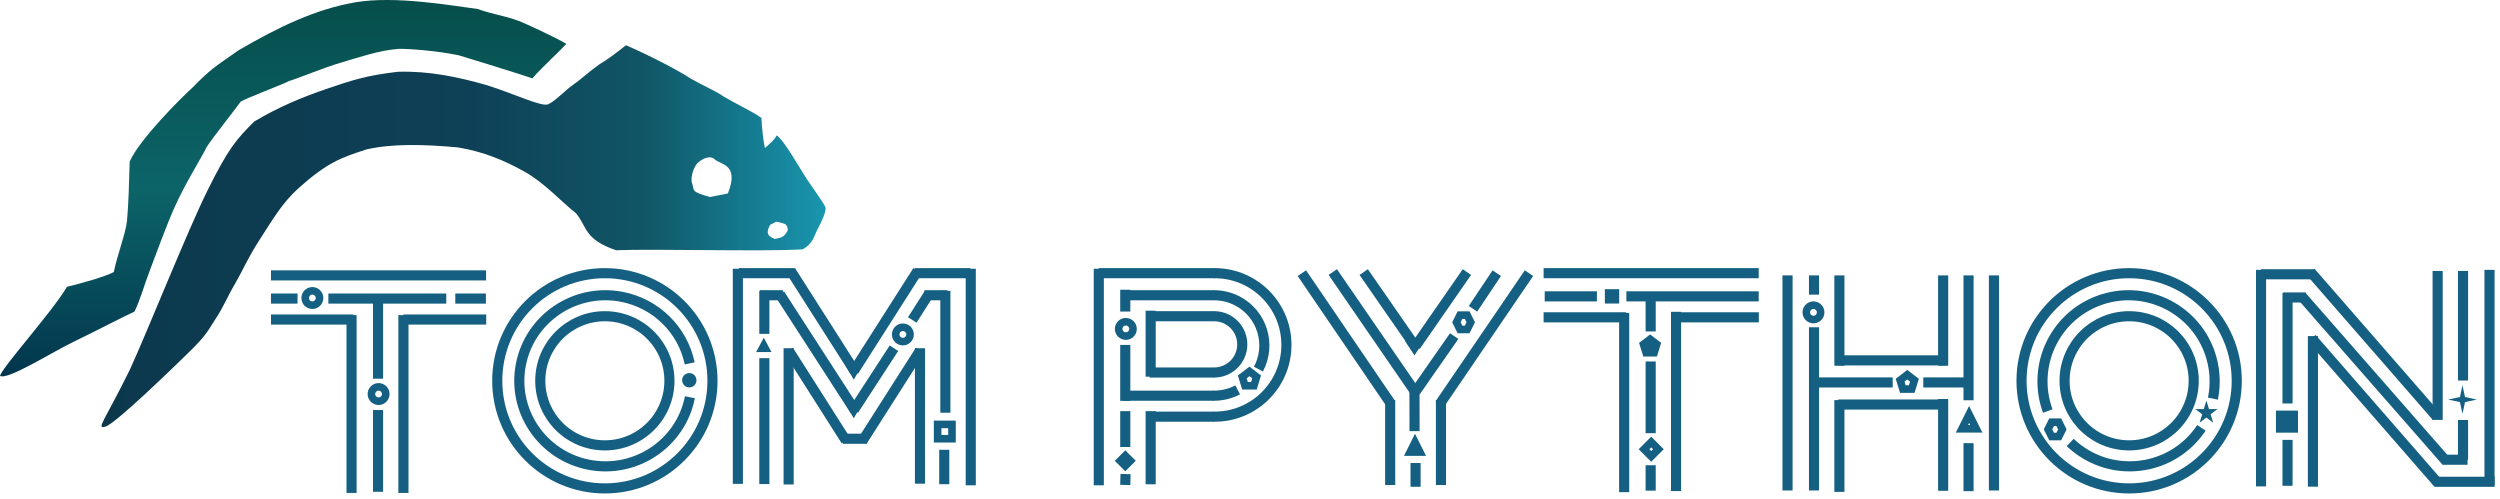 <svg width="2265" height="452" xmlns="http://www.w3.org/2000/svg" xmlns:xlink="http://www.w3.org/1999/xlink" xml:space="preserve" overflow="hidden"><defs><clipPath id="clip0"><rect x="786" y="1068" width="2265" height="452"/></clipPath><linearGradient x1="878" y1="1282" x2="1534" y2="1282" gradientUnits="userSpaceOnUse" spreadMethod="reflect" id="fill1"><stop offset="0" stop-color="#0C384C"/><stop offset="0.5" stop-color="#0E4056"/><stop offset="0.75" stop-color="#105666"/><stop offset="1" stop-color="#1996AF"/></linearGradient><linearGradient x1="1042.5" y1="1409" x2="1042.5" y2="1068" gradientUnits="userSpaceOnUse" spreadMethod="reflect" id="fill2"><stop offset="0" stop-color="#02364E"/><stop offset="0.5" stop-color="#0C6468"/><stop offset="1" stop-color="#064E4C"/></linearGradient></defs><g clip-path="url(#clip0)" transform="translate(-786 -1068)"><path d="M1031.5 1317.5 1226.38 1317.5" stroke="#156082" stroke-width="9.167" stroke-miterlimit="8" fill="none" fill-rule="evenodd"/><path d="M1062.5 1338C1062.5 1334.41 1065.41 1331.5 1069 1331.5 1072.59 1331.5 1075.5 1334.41 1075.5 1338 1075.5 1341.59 1072.59 1344.5 1069 1344.5 1065.41 1344.5 1062.5 1341.59 1062.5 1338Z" stroke="#156082" stroke-width="6.875" stroke-miterlimit="8" fill="none" fill-rule="evenodd"/><path d="M1031.5 1338.5 1055.58 1338.5" stroke="#156082" stroke-width="9.167" stroke-miterlimit="8" fill="none" fill-rule="evenodd"/><path d="M1083.5 1338.5 1190.32 1338.5" stroke="#156082" stroke-width="9.167" stroke-miterlimit="8" fill="none" fill-rule="evenodd"/><path d="M1128.5 1338.5 1128.5 1411.1" stroke="#156082" stroke-width="9.167" stroke-miterlimit="8" fill="none" fill-rule="evenodd"/><path d="M1198.5 1338.5 1226.22 1338.5" stroke="#156082" stroke-width="9.167" stroke-miterlimit="8" fill="none" fill-rule="evenodd"/><path d="M1151.5 1357.5 1226.5 1357.5" stroke="#156082" stroke-width="9.167" stroke-miterlimit="8" fill="none" fill-rule="evenodd"/><path d="M1122.5 1425C1122.5 1421.41 1125.41 1418.5 1129 1418.5 1132.59 1418.5 1135.5 1421.41 1135.5 1425 1135.5 1428.59 1132.59 1431.5 1129 1431.5 1125.41 1431.5 1122.5 1428.59 1122.5 1425Z" stroke="#156082" stroke-width="6.875" stroke-miterlimit="8" fill="none" fill-rule="evenodd"/><path d="M1151.5 1353.5 1151.5 1514.6" stroke="#156082" stroke-width="9.167" stroke-miterlimit="8" fill="none" fill-rule="evenodd"/><path d="M1031.5 1357.5 1106.24 1357.5" stroke="#156082" stroke-width="9.167" stroke-miterlimit="8" fill="none" fill-rule="evenodd"/><path d="M1104.5 1353.5 1104.5 1514.6" stroke="#156082" stroke-width="9.167" stroke-miterlimit="8" fill="none" fill-rule="evenodd"/><path d="M1128.5 1439.5 1128.5 1513.56" stroke="#156082" stroke-width="9.167" stroke-miterlimit="8" fill="none" fill-rule="evenodd"/><path d="M1236.5 1413C1236.5 1359.15 1280.15 1315.5 1334 1315.5 1387.85 1315.5 1431.5 1359.15 1431.5 1413 1431.5 1466.85 1387.85 1510.5 1334 1510.5 1280.15 1510.5 1236.5 1466.85 1236.5 1413Z" stroke="#156082" stroke-width="9.167" stroke-miterlimit="8" fill="none" fill-rule="evenodd"/><path d="M1275.5 1413C1275.5 1380.69 1301.69 1354.5 1334 1354.5 1366.31 1354.5 1392.5 1380.69 1392.5 1413 1392.5 1445.31 1366.31 1471.5 1334 1471.5 1301.69 1471.5 1275.5 1445.31 1275.5 1413Z" stroke="#156082" stroke-width="9.167" stroke-miterlimit="8" fill="none" fill-rule="evenodd"/><path d="M1411.05 1427.89C1402.77 1469.9 1361.79 1497.28 1319.51 1489.06 1277.24 1480.83 1249.68 1440.11 1257.95 1398.11 1266.23 1356.11 1307.21 1328.72 1349.49 1336.94 1380.29 1342.94 1404.48 1366.69 1410.87 1397.23" stroke="#156082" stroke-width="9.167" stroke-miterlimit="8" fill="none" fill-rule="evenodd"/><path d="M1404 1412.5C1404 1408.91 1406.91 1406 1410.5 1406 1414.09 1406 1417 1408.91 1417 1412.5 1417 1416.09 1414.09 1419 1410.5 1419 1406.91 1419 1404 1416.09 1404 1412.5Z" fill="#156082" fill-rule="evenodd"/><path d="M1454.5 1311.5 1454.5 1506.38" stroke="#156082" stroke-width="9.167" stroke-miterlimit="8" fill="none" fill-rule="evenodd"/><path d="M0 0 50.669 0" stroke="#156082" stroke-width="9.167" stroke-miterlimit="8" fill="none" fill-rule="evenodd" transform="matrix(-1 0 0 1 1506.17 1315.5)"/><path d="M1478.5 1331.5 1478.5 1370.48" stroke="#156082" stroke-width="9.167" stroke-miterlimit="8" fill="none" fill-rule="evenodd"/><path d="M0 0 20.787 0" stroke="#156082" stroke-width="9.167" stroke-miterlimit="8" fill="none" fill-rule="evenodd" transform="matrix(-1 0 0 1 1495.29 1335.5)"/><path d="M1492.5 1334.5 1560.76 1440.13" stroke="#156082" stroke-width="9.167" stroke-miterlimit="8" fill="none" fill-rule="evenodd"/><path d="M1500.5 1383.5 1500.5 1506.93" stroke="#156082" stroke-width="9.167" stroke-miterlimit="8" fill="none" fill-rule="evenodd"/><path d="M1500.5 1385.5 1552.47 1467.24" stroke="#156082" stroke-width="9.167" stroke-miterlimit="8" fill="none" fill-rule="evenodd"/><path d="M1502.5 1313.5 1560.29 1404.15" stroke="#156082" stroke-width="9.167" stroke-miterlimit="8" fill="none" fill-rule="evenodd"/><path d="M0 0 22.087 0" stroke="#156082" stroke-width="9.167" stroke-miterlimit="8" fill="none" fill-rule="evenodd" transform="matrix(-1 0 0 1 1571.59 1465.5)"/><path d="M0 0 0 196.181" stroke="#156082" stroke-width="9.167" stroke-miterlimit="8" fill="none" fill-rule="evenodd" transform="matrix(-1 0 0 1 1665.5 1311.5)"/><path d="M1614.5 1315.5 1665.12 1315.5" stroke="#156082" stroke-width="9.167" stroke-miterlimit="8" fill="none" fill-rule="evenodd"/><path d="M1642.5 1331.5 1642.5 1441.93" stroke="#156082" stroke-width="9.167" stroke-miterlimit="8" fill="none" fill-rule="evenodd"/><path d="M1623.5 1335.5 1644.29 1335.5" stroke="#156082" stroke-width="9.167" stroke-miterlimit="8" fill="none" fill-rule="evenodd"/><path d="M0 0 36.412 55.983" stroke="#156082" stroke-width="9.167" stroke-miterlimit="8" fill="none" fill-rule="evenodd" transform="matrix(-1 0 0 1 1595.91 1383.5)"/><path d="M1619.5 1383.5 1619.5 1506.23" stroke="#156082" stroke-width="9.167" stroke-miterlimit="8" fill="none" fill-rule="evenodd"/><path d="M0 0 52.113 81.743" stroke="#156082" stroke-width="9.167" stroke-miterlimit="8" fill="none" fill-rule="evenodd" transform="matrix(-1 0 0 1 1619.61 1385.5)"/><path d="M0 0 57.791 90.653" stroke="#156082" stroke-width="9.167" stroke-miterlimit="8" fill="none" fill-rule="evenodd" transform="matrix(-1 0 0 1 1617.29 1313.5)"/><path d="M1471 1387 1478 1374 1485 1387Z" fill="#156082" fill-rule="evenodd"/><path d="M0 13 7.5 0 15 13Z" fill="#156082" fill-rule="evenodd" transform="matrix(1 0 0 -1 1552 1447)"/><path d="M0 13 7.5 0 15 13Z" fill="#156082" fill-rule="evenodd" transform="matrix(1 0 0 -1 1552 1412)"/><path d="M1478.5 1392.5 1478.5 1506.57" stroke="#156082" stroke-width="9.167" stroke-miterlimit="8" fill="none" fill-rule="evenodd"/><path d="M0 0 14.898 23.382" stroke="#156082" stroke-width="9.167" stroke-miterlimit="8" fill="none" fill-rule="evenodd" transform="matrix(-1 0 0 1 1627.4 1334.5)"/><path d="M1597.5 1371C1597.5 1367.41 1600.41 1364.5 1604 1364.5 1607.59 1364.5 1610.5 1367.41 1610.5 1371 1610.5 1374.59 1607.59 1377.5 1604 1377.5 1600.41 1377.5 1597.5 1374.59 1597.5 1371Z" stroke="#156082" stroke-width="6.875" stroke-miterlimit="8" fill="none" fill-rule="evenodd"/><rect x="1635.5" y="1452.5" width="13" height="13" stroke="#156082" stroke-width="6.875" stroke-miterlimit="8" fill="none"/><path d="M1641.5 1475.5 1641.5 1506.68" stroke="#156082" stroke-width="9.167" stroke-miterlimit="8" fill="none" fill-rule="evenodd"/><path d="M0 0 0 196.181" stroke="#156082" stroke-width="9.167" stroke-miterlimit="8" fill="none" fill-rule="evenodd" transform="matrix(1 0 0 -1 1781.5 1507.68)"/><path d="M1781.5 1315.5 1886.55 1315.5" stroke="#156082" stroke-width="9.167" stroke-miterlimit="8" fill="none" fill-rule="evenodd"/><path d="M65.995 129.991C30.101 130.541 0.557 101.889 0.008 65.995-0.542 30.101 28.11 0.557 64.004 0.007 64.641-0.002 65.277-0.003 65.913 0.006" stroke="#156082" stroke-width="9.167" stroke-miterlimit="8" fill="none" fill-rule="evenodd" transform="matrix(-1 0 0 1 1951.5 1315.5)"/><path d="M0 0 0.233 9.868" stroke="#156082" stroke-width="9.167" stroke-miterlimit="8" fill="none" fill-rule="evenodd" transform="matrix(-1 0 0 1 1805.73 1497.5)"/><path d="M1828.5 1440.5 1828.5 1506.76" stroke="#156082" stroke-width="9.167" stroke-miterlimit="8" fill="none" fill-rule="evenodd"/><path d="M0 0 54.62 0.008" stroke="#156082" stroke-width="9.167" stroke-miterlimit="8" fill="none" fill-rule="evenodd" transform="matrix(-1 0 0 1 1886.12 1445.5)"/><path d="M1796 1485.5 1805.5 1476 1815 1485.5 1805.5 1495Z" fill="#156082" fill-rule="evenodd"/><path d="M1805.5 1440.5 1805.5 1472.98" stroke="#156082" stroke-width="9.167" stroke-miterlimit="8" fill="none" fill-rule="evenodd"/><path d="M1805.5 1380.5 1805.5 1431.17" stroke="#156082" stroke-width="9.167" stroke-miterlimit="8" fill="none" fill-rule="evenodd"/><path d="M1803.5 1426.5 1885.9 1426.5" stroke="#156082" stroke-width="9.167" stroke-miterlimit="8" fill="none" fill-rule="evenodd"/><path d="M1827.5 1405.5 1886.09 1405.5" stroke="#156082" stroke-width="9.167" stroke-miterlimit="8" fill="none" fill-rule="evenodd"/><path d="M1827.5 1354.5 1885.93 1354.5" stroke="#156082" stroke-width="9.167" stroke-miterlimit="8" fill="none" fill-rule="evenodd"/><path d="M1807.5 1335.5 1885.86 1335.5" stroke="#156082" stroke-width="9.167" stroke-miterlimit="8" fill="none" fill-rule="evenodd"/><path d="M25.891 50.997C11.809 51.212 0.219 39.972 0.003 25.89-0.213 11.809 11.028 0.219 25.11 0.003 25.359-0.001 25.609-0.001 25.858 0.002" stroke="#156082" stroke-width="9.167" stroke-miterlimit="8" fill="none" fill-rule="evenodd" transform="matrix(-1 0 0 1 1911.5 1354.5)"/><path d="M5.356 66.917C-6.473 44.745 1.912 17.183 24.084 5.355 30.865 1.737 38.453-0.103 46.139 0.004" stroke="#156082" stroke-width="9.167" stroke-miterlimit="8" fill="none" fill-rule="evenodd" transform="matrix(-1 0 0 1 1931.5 1335.5)"/><path d="M1828.5 1349.5 1828.5 1409.26" stroke="#156082" stroke-width="9.167" stroke-miterlimit="8" fill="none" fill-rule="evenodd"/><path d="M1805.5 1330.5 1805.5 1350.27" stroke="#156082" stroke-width="9.167" stroke-miterlimit="8" fill="none" fill-rule="evenodd"/><path d="M1799.5 1366C1799.5 1362.41 1802.41 1359.5 1806 1359.5 1809.59 1359.5 1812.5 1362.41 1812.5 1366 1812.5 1369.59 1809.59 1372.5 1806 1372.5 1802.41 1372.5 1799.5 1369.59 1799.5 1366Z" stroke="#156082" stroke-width="6.875" stroke-miterlimit="8" fill="none" fill-rule="evenodd"/><path d="M1911.5 1409.47 1918 1404.5 1924.5 1409.47 1922.02 1417.5 1913.98 1417.5Z" stroke="#156082" stroke-width="6.875" stroke-miterlimit="8" fill="none" fill-rule="evenodd"/><path d="M46.197 90.995C38.527 91.112 30.953 89.289 24.177 85.694" stroke="#156082" stroke-width="9.167" stroke-miterlimit="8" fill="none" fill-rule="evenodd" transform="matrix(-1 0 0 1 1931.5 1335.5)"/><path d="M1965.5 1315.5 2046.25 1433.97" stroke="#156082" stroke-width="9.167" stroke-miterlimit="8" fill="none" fill-rule="evenodd"/><path d="M0 0 0 76.899" stroke="#156082" stroke-width="9.167" stroke-miterlimit="8" fill="none" fill-rule="evenodd" transform="matrix(1 0 0 -1 2045.5 1507.4)"/><path d="M2067.59 1458.59 2067.5 1420.5" stroke="#156082" stroke-width="9.167" stroke-miterlimit="8" fill="none" fill-rule="evenodd"/><path d="M0 0 80.748 118.466" stroke="#156082" stroke-width="9.167" stroke-miterlimit="8" fill="none" fill-rule="evenodd" transform="matrix(-1 0 0 1 2171.25 1315.5)"/><path d="M2091.5 1507.4 2091.5 1430.5" stroke="#156082" stroke-width="9.167" stroke-miterlimit="8" fill="none" fill-rule="evenodd"/><path d="M2021.5 1314.5 2068.02 1381.55" stroke="#156082" stroke-width="9.167" stroke-miterlimit="8" fill="none" fill-rule="evenodd"/><path d="M0 0 46.517 67.048" stroke="#156082" stroke-width="9.167" stroke-miterlimit="8" fill="none" fill-rule="evenodd" transform="matrix(-1 0 0 1 2115.02 1314.5)"/><path d="M1993.5 1314.5 2068.94 1424.16" stroke="#156082" stroke-width="9.167" stroke-miterlimit="8" fill="none" fill-rule="evenodd"/><path d="M0 0 21.572 32.289" stroke="#156082" stroke-width="9.167" stroke-miterlimit="8" fill="none" fill-rule="evenodd" transform="matrix(-1 0 0 1 2142.07 1315.5)"/><path d="M0 13 8.5 0 17 13Z" fill="#156082" fill-rule="evenodd" transform="matrix(1 0 0 -1 2059 1390)"/><path d="M0 0 34.989 50.164" stroke="#156082" stroke-width="9.167" stroke-miterlimit="8" fill="none" fill-rule="evenodd" transform="matrix(-1 0 0 1 2103.49 1372.5)"/><path d="M2105.5 1360 2108.75 1353.5 2115.25 1353.5 2118.5 1360 2115.25 1366.5 2108.75 1366.5Z" stroke="#156082" stroke-width="6.875" stroke-miterlimit="8" fill="none" fill-rule="evenodd"/><path d="M0 0 0 21.521" stroke="#156082" stroke-width="9.167" stroke-miterlimit="8" fill="none" fill-rule="evenodd" transform="matrix(1 0 0 -1 2068.5 1509.02)"/><path d="M2058 1481 2068 1461 2078 1481Z" fill="#156082" fill-rule="evenodd"/><path d="M2184.5 1315.5 2379.38 1315.5" stroke="#156082" stroke-width="9.167" stroke-miterlimit="8" fill="none" fill-rule="evenodd"/><path d="M2185.5 1336.5 2232.8 1336.5" stroke="#156082" stroke-width="9.167" stroke-miterlimit="8" fill="none" fill-rule="evenodd"/><path d="M2259.5 1336.5 2379.38 1336.5" stroke="#156082" stroke-width="9.167" stroke-miterlimit="8" fill="none" fill-rule="evenodd"/><path d="M2281.5 1336.5 2281.5 1368.28" stroke="#156082" stroke-width="9.167" stroke-miterlimit="8" fill="none" fill-rule="evenodd"/><path d="M2304.5 1355.5 2379.5 1355.5" stroke="#156082" stroke-width="9.167" stroke-miterlimit="8" fill="none" fill-rule="evenodd"/><path d="M2304.5 1350.5 2304.5 1512.9" stroke="#156082" stroke-width="9.167" stroke-miterlimit="8" fill="none" fill-rule="evenodd"/><path d="M2184.5 1355.5 2259.24 1355.5" stroke="#156082" stroke-width="9.167" stroke-miterlimit="8" fill="none" fill-rule="evenodd"/><path d="M2257.5 1351.5 2257.5 1513.9" stroke="#156082" stroke-width="9.167" stroke-miterlimit="8" fill="none" fill-rule="evenodd"/><path d="M2281.5 1489.5 2281.5 1512.52" stroke="#156082" stroke-width="9.167" stroke-miterlimit="8" fill="none" fill-rule="evenodd"/><rect x="2240" y="1330" width="13" height="13" fill="#156082"/><path d="M2275.5 1475 2282 1468.5 2288.5 1475 2282 1481.5Z" stroke="#156082" stroke-width="6.875" stroke-miterlimit="8" fill="none" fill-rule="evenodd"/><path d="M2281.5 1395.5 2281.5 1460.46" stroke="#156082" stroke-width="9.167" stroke-miterlimit="8" fill="none" fill-rule="evenodd"/><path d="M2271 1378.64 2281 1371 2291 1378.64 2287.18 1391 2274.82 1391Z" fill="#156082" fill-rule="evenodd"/><path d="M2617.5 1413C2617.5 1359.15 2661.15 1315.5 2715 1315.5 2768.85 1315.5 2812.5 1359.15 2812.5 1413 2812.5 1466.85 2768.85 1510.5 2715 1510.5 2661.15 1510.5 2617.5 1466.85 2617.5 1413Z" stroke="#156082" stroke-width="9.167" stroke-miterlimit="8" fill="none" fill-rule="evenodd"/><path d="M2656.5 1413C2656.5 1380.69 2682.69 1354.5 2715 1354.5 2747.31 1354.5 2773.5 1380.69 2773.5 1413 2773.5 1445.31 2747.31 1471.5 2715 1471.5 2682.69 1471.5 2656.5 1445.31 2656.5 1413Z" stroke="#156082" stroke-width="9.167" stroke-miterlimit="8" fill="none" fill-rule="evenodd"/><path d="M2641.28 1440.4C2626.43 1399.96 2647.17 1355.14 2687.6 1340.28 2728.04 1325.43 2772.86 1346.17 2787.72 1386.6 2792.72 1400.22 2793.82 1414.96 2790.91 1429.17" stroke="#156082" stroke-width="9.167" stroke-miterlimit="8" fill="none" fill-rule="evenodd"/><path d="M2641.5 1457 2644.75 1450.5 2651.25 1450.5 2654.5 1457 2651.25 1463.5 2644.75 1463.5Z" stroke="#156082" stroke-width="6.875" stroke-miterlimit="8" fill="none" fill-rule="evenodd"/><path d="M2780.49 1455.63C2756.67 1491.52 2708.26 1501.31 2672.37 1477.49 2668.53 1474.94 2664.92 1472.06 2661.59 1468.87" stroke="#156082" stroke-width="9.167" stroke-miterlimit="8" fill="none" fill-rule="evenodd"/><path d="M2775 1438.64 2782.64 1438.64 2785 1431 2787.36 1438.64 2795 1438.64 2788.82 1443.36 2791.18 1451 2785 1446.28 2778.82 1451 2781.18 1443.36Z" fill="#156082" fill-rule="evenodd"/><path d="M2834.5 1312.5 2834.5 1508.68" stroke="#156082" stroke-width="9.167" stroke-miterlimit="8" fill="none" fill-rule="evenodd"/><path d="M0 0 48.485 0" stroke="#156082" stroke-width="9.167" stroke-miterlimit="8" fill="none" fill-rule="evenodd" transform="matrix(-1 0 0 1 2882.98 1316.5)"/><path d="M2858.5 1333.5 2858.5 1433.54" stroke="#156082" stroke-width="9.167" stroke-miterlimit="8" fill="none" fill-rule="evenodd"/><path d="M0 0 20.59 0" stroke="#156082" stroke-width="9.167" stroke-miterlimit="8" fill="none" fill-rule="evenodd" transform="matrix(-1 0 0 1 2875.09 1337.5)"/><path d="M2871.5 1336.5 3002.64 1486.29" stroke="#156082" stroke-width="9.167" stroke-miterlimit="8" fill="none" fill-rule="evenodd"/><path d="M2881.5 1372.5 2881.5 1508.92" stroke="#156082" stroke-width="9.167" stroke-miterlimit="8" fill="none" fill-rule="evenodd"/><path d="M0 0 0.013 41.658" stroke="#156082" stroke-width="9.167" stroke-miterlimit="8" fill="none" fill-rule="evenodd" transform="matrix(-1 0 0 1 2858.51 1466.5)"/><path d="M3041.5 1507.38 3041.5 1312.5" stroke="#156082" stroke-width="9.167" stroke-miterlimit="8" fill="none" fill-rule="evenodd"/><path d="M0 0 54.567 0" stroke="#156082" stroke-width="9.167" stroke-miterlimit="8" fill="none" fill-rule="evenodd" transform="matrix(1 0 0 -1 2991.5 1504.5)"/><path d="M3017.5 1484.49 3017.5 1448.5" stroke="#156082" stroke-width="9.167" stroke-miterlimit="8" fill="none" fill-rule="evenodd"/><path d="M0 0 22.087 0" stroke="#156082" stroke-width="9.167" stroke-miterlimit="8" fill="none" fill-rule="evenodd" transform="matrix(1 0 0 -1 2999.5 1484.5)"/><path d="M0 0 0 134.938" stroke="#156082" stroke-width="9.167" stroke-miterlimit="8" fill="none" fill-rule="evenodd" transform="matrix(1 0 0 -1 2994.5 1448.44)"/><path d="M0 0 0 99.254" stroke="#156082" stroke-width="9.167" stroke-miterlimit="8" fill="none" fill-rule="evenodd" transform="matrix(1 0 0 -1 3017.5 1412.75)"/><path d="M2880.5 1374.5 2994.68 1505.55" stroke="#156082" stroke-width="9.167" stroke-miterlimit="8" fill="none" fill-rule="evenodd"/><path d="M2879.5 1314.5 2993.68 1445.55" stroke="#156082" stroke-width="9.167" stroke-miterlimit="8" fill="none" fill-rule="evenodd"/><path d="M3004 1430 3014.7 1427.7 3017 1417 3019.3 1427.7 3030 1430 3019.3 1432.3 3017 1443 3014.7 1432.3Z" fill="#156082" fill-rule="evenodd"/><rect x="2848" y="1440" width="20" height="20" fill="#156082"/><path d="M2452.5 1399.35 2452.5 1317.5" stroke="#156082" stroke-width="9.167" stroke-miterlimit="8" fill="none" fill-rule="evenodd"/><path d="M0 0 0 147.858" stroke="#156082" stroke-width="9.167" stroke-miterlimit="8" fill="none" fill-rule="evenodd" transform="matrix(1 0 0 -1 2429.5 1512.36)"/><path d="M0 0 0 194.882" stroke="#156082" stroke-width="9.167" stroke-miterlimit="8" fill="none" fill-rule="evenodd" transform="matrix(1 0 0 -1 2405.5 1512.38)"/><path d="M2452.5 1513.65 2452.5 1430.5" stroke="#156082" stroke-width="9.167" stroke-miterlimit="8" fill="none" fill-rule="evenodd"/><path d="M0 0 0 81.85" stroke="#156082" stroke-width="9.167" stroke-miterlimit="8" fill="none" fill-rule="evenodd" transform="matrix(1 0 0 -1 2546.5 1399.35)"/><path d="M0 0 0 113.133" stroke="#156082" stroke-width="9.167" stroke-miterlimit="8" fill="none" fill-rule="evenodd" transform="matrix(1 0 0 -1 2569.5 1430.63)"/><path d="M2592.5 1512.38 2592.5 1317.5" stroke="#156082" stroke-width="9.167" stroke-miterlimit="8" fill="none" fill-rule="evenodd"/><path d="M2451.5 1394.5 2548.6 1394.5" stroke="#156082" stroke-width="9.167" stroke-miterlimit="8" fill="none" fill-rule="evenodd"/><path d="M2430.5 1414.5 2500.78 1414.5" stroke="#156082" stroke-width="9.167" stroke-miterlimit="8" fill="none" fill-rule="evenodd"/><path d="M2451.5 1434.5 2548.6 1434.5" stroke="#156082" stroke-width="9.167" stroke-miterlimit="8" fill="none" fill-rule="evenodd"/><path d="M0 0 0 83.15" stroke="#156082" stroke-width="9.167" stroke-miterlimit="8" fill="none" fill-rule="evenodd" transform="matrix(1 0 0 -1 2546.5 1512.65)"/><path d="M2528.5 1414.5 2569.98 1414.5" stroke="#156082" stroke-width="9.167" stroke-miterlimit="8" fill="none" fill-rule="evenodd"/><path d="M2507.5 1412.47 2514 1407.5 2520.5 1412.47 2518.02 1420.5 2509.98 1420.5Z" stroke="#156082" stroke-width="6.875" stroke-miterlimit="8" fill="none" fill-rule="evenodd"/><path d="M0 0 0 17.453" stroke="#156082" stroke-width="9.167" stroke-miterlimit="8" fill="none" fill-rule="evenodd" transform="matrix(1 0 0 -1 2429.5 1334.95)"/><path d="M2422.5 1351C2422.5 1347.41 2425.41 1344.5 2429 1344.5 2432.59 1344.5 2435.5 1347.41 2435.5 1351 2435.5 1354.59 2432.59 1357.5 2429 1357.5 2425.41 1357.5 2422.5 1354.59 2422.5 1351Z" stroke="#156082" stroke-width="6.875" stroke-miterlimit="8" fill="none" fill-rule="evenodd"/><path d="M2563.5 1456.5 2570 1443.5 2576.5 1456.5Z" stroke="#156082" stroke-width="6.875" stroke-miterlimit="8" fill="none" fill-rule="evenodd"/><path d="M0 0 0 43.497" stroke="#156082" stroke-width="9.167" stroke-miterlimit="8" fill="none" fill-rule="evenodd" transform="matrix(1 0 0 -1 2569.5 1513)"/><path d="M881.553 1454.53C872.514 1457.29 881.03 1448.97 903.589 1403.04 919.649 1368.19 955.544 1277.7 974.242 1240.07 992.94 1202.44 1000.17 1194.17 1016.34 1178.13 1038.22 1164.96 1060.54 1155.77 1082.32 1148.39 1104.1 1141.02 1117.09 1136.44 1146.44 1133.03 1174.94 1132.15 1201.06 1137.77 1227.05 1145.14 1253.61 1153.64 1276.5 1164.83 1282.46 1162.53 1288.42 1160.23 1298.15 1149.71 1305.18 1144.88 1312.2 1140.05 1319.36 1133.13 1329.14 1126.21 1336.07 1122.28 1344.54 1115.72 1353.16 1109 1372.23 1117.25 1398.49 1130.49 1411.72 1139.16 1423.82 1146.13 1432.63 1149.3 1442.21 1155.82 1452.66 1162 1467.91 1169.13 1475.87 1174.82 1476.21 1182.78 1477.44 1195.14 1479 1202.16 1484.51 1197.31 1487.8 1194.41 1489.72 1190.64 1496.74 1195.36 1510.93 1221.34 1518.27 1232.16 1524.01 1240.43 1532.34 1252.25 1533.76 1255.55 1535.17 1258.84 1530.16 1269.27 1526.74 1275.66 1523.33 1282.05 1522.84 1288.56 1513.25 1293.89 1476.51 1296.18 1378.36 1293.27 1344.19 1294.73 1315.11 1284.89 1317.94 1273.31 1307.97 1261.36 1293.8 1249.95 1278.91 1233.39 1261.03 1223.42 1243.16 1213.45 1224.22 1205.36 1200.71 1201.53 1170.48 1198.79 1141.58 1197.98 1118.09 1203.35 1095.45 1210.7 1082.93 1214.94 1056.97 1238.02 1041.15 1252.24 1032.69 1267.53 1019.74 1287.52 1010.43 1302.22 1005.85 1313.06 999.111 1324.8 992.376 1336.01 988.471 1346.16 981.589 1356.44 974.707 1366.72 974.492 1370.14 957.82 1386.48 941.147 1402.83 890.592 1451.77 881.553 1454.53ZM1445.44 1243.28C1456.25 1216.36 1438.31 1217.1 1433.72 1212.52 1429.14 1207.94 1421.43 1212.33 1417.94 1215.78 1414.45 1219.23 1411.62 1228.59 1412.8 1233.2 1415.6 1240.91 1410.91 1241.32 1429.26 1246.5L1445.44 1243.28ZM1483.7 1271.69C1478.55 1281.38 1483.85 1282.25 1487.8 1284.5 1494 1283.35 1496.28 1282.78 1499.19 1277.63 1500.36 1276.53 1499.36 1273.07 1498.2 1271.7 1497.05 1270.34 1491.1 1269.16 1489.16 1268.88L1483.7 1271.69Z" fill="url(#fill1)" fill-rule="evenodd"/><path d="M903.482 1214.34C912.48 1194.07 950.962 1155.74 960.421 1147.35 976.946 1130.5 979.417 1129.39 1002.63 1113.28 1038.15 1092.57 1071.88 1076.29 1107.92 1070.1 1143.95 1063.92 1194.85 1073.04 1218.83 1076.15 1229.83 1080.35 1244.5 1082.59 1255.5 1086.79 1260.67 1088.51 1291.28 1102.89 1299 1107.7 1295.11 1112.59 1276.52 1129.31 1268.39 1138.98 1254.07 1134.23 1212.01 1121.1 1201.51 1118.06 1181.41 1113.89 1155.25 1112.04 1147.19 1112.28 1129.43 1113.6 1110.82 1120.04 1094.67 1124.81 1078.52 1129.59 1057.19 1138.56 1047.75 1141.47 1042.51 1144.38 1010.46 1156.3 1004.08 1160.06 999.582 1166.49 978.239 1193.23 973.171 1201.35 969.864 1208.56 953.819 1234.17 944.576 1254.89 936.232 1273.4 928.106 1296.49 921.982 1312.39 915.858 1328.29 913.487 1338.65 907.834 1350.29 895.966 1355.7 873.889 1367.45 853.583 1377.17 833.278 1386.88 793.278 1412.54 786 1408.59 787.842 1400.83 833.793 1349.98 846.658 1327.85 858.03 1325.18 881.702 1318.56 889.118 1314.47 892.064 1299.51 899.816 1279.76 901.067 1268.17 902.437 1253.7 902.96 1232.47 903.482 1214.34Z" fill="url(#fill2)" fill-rule="evenodd"/></g></svg>